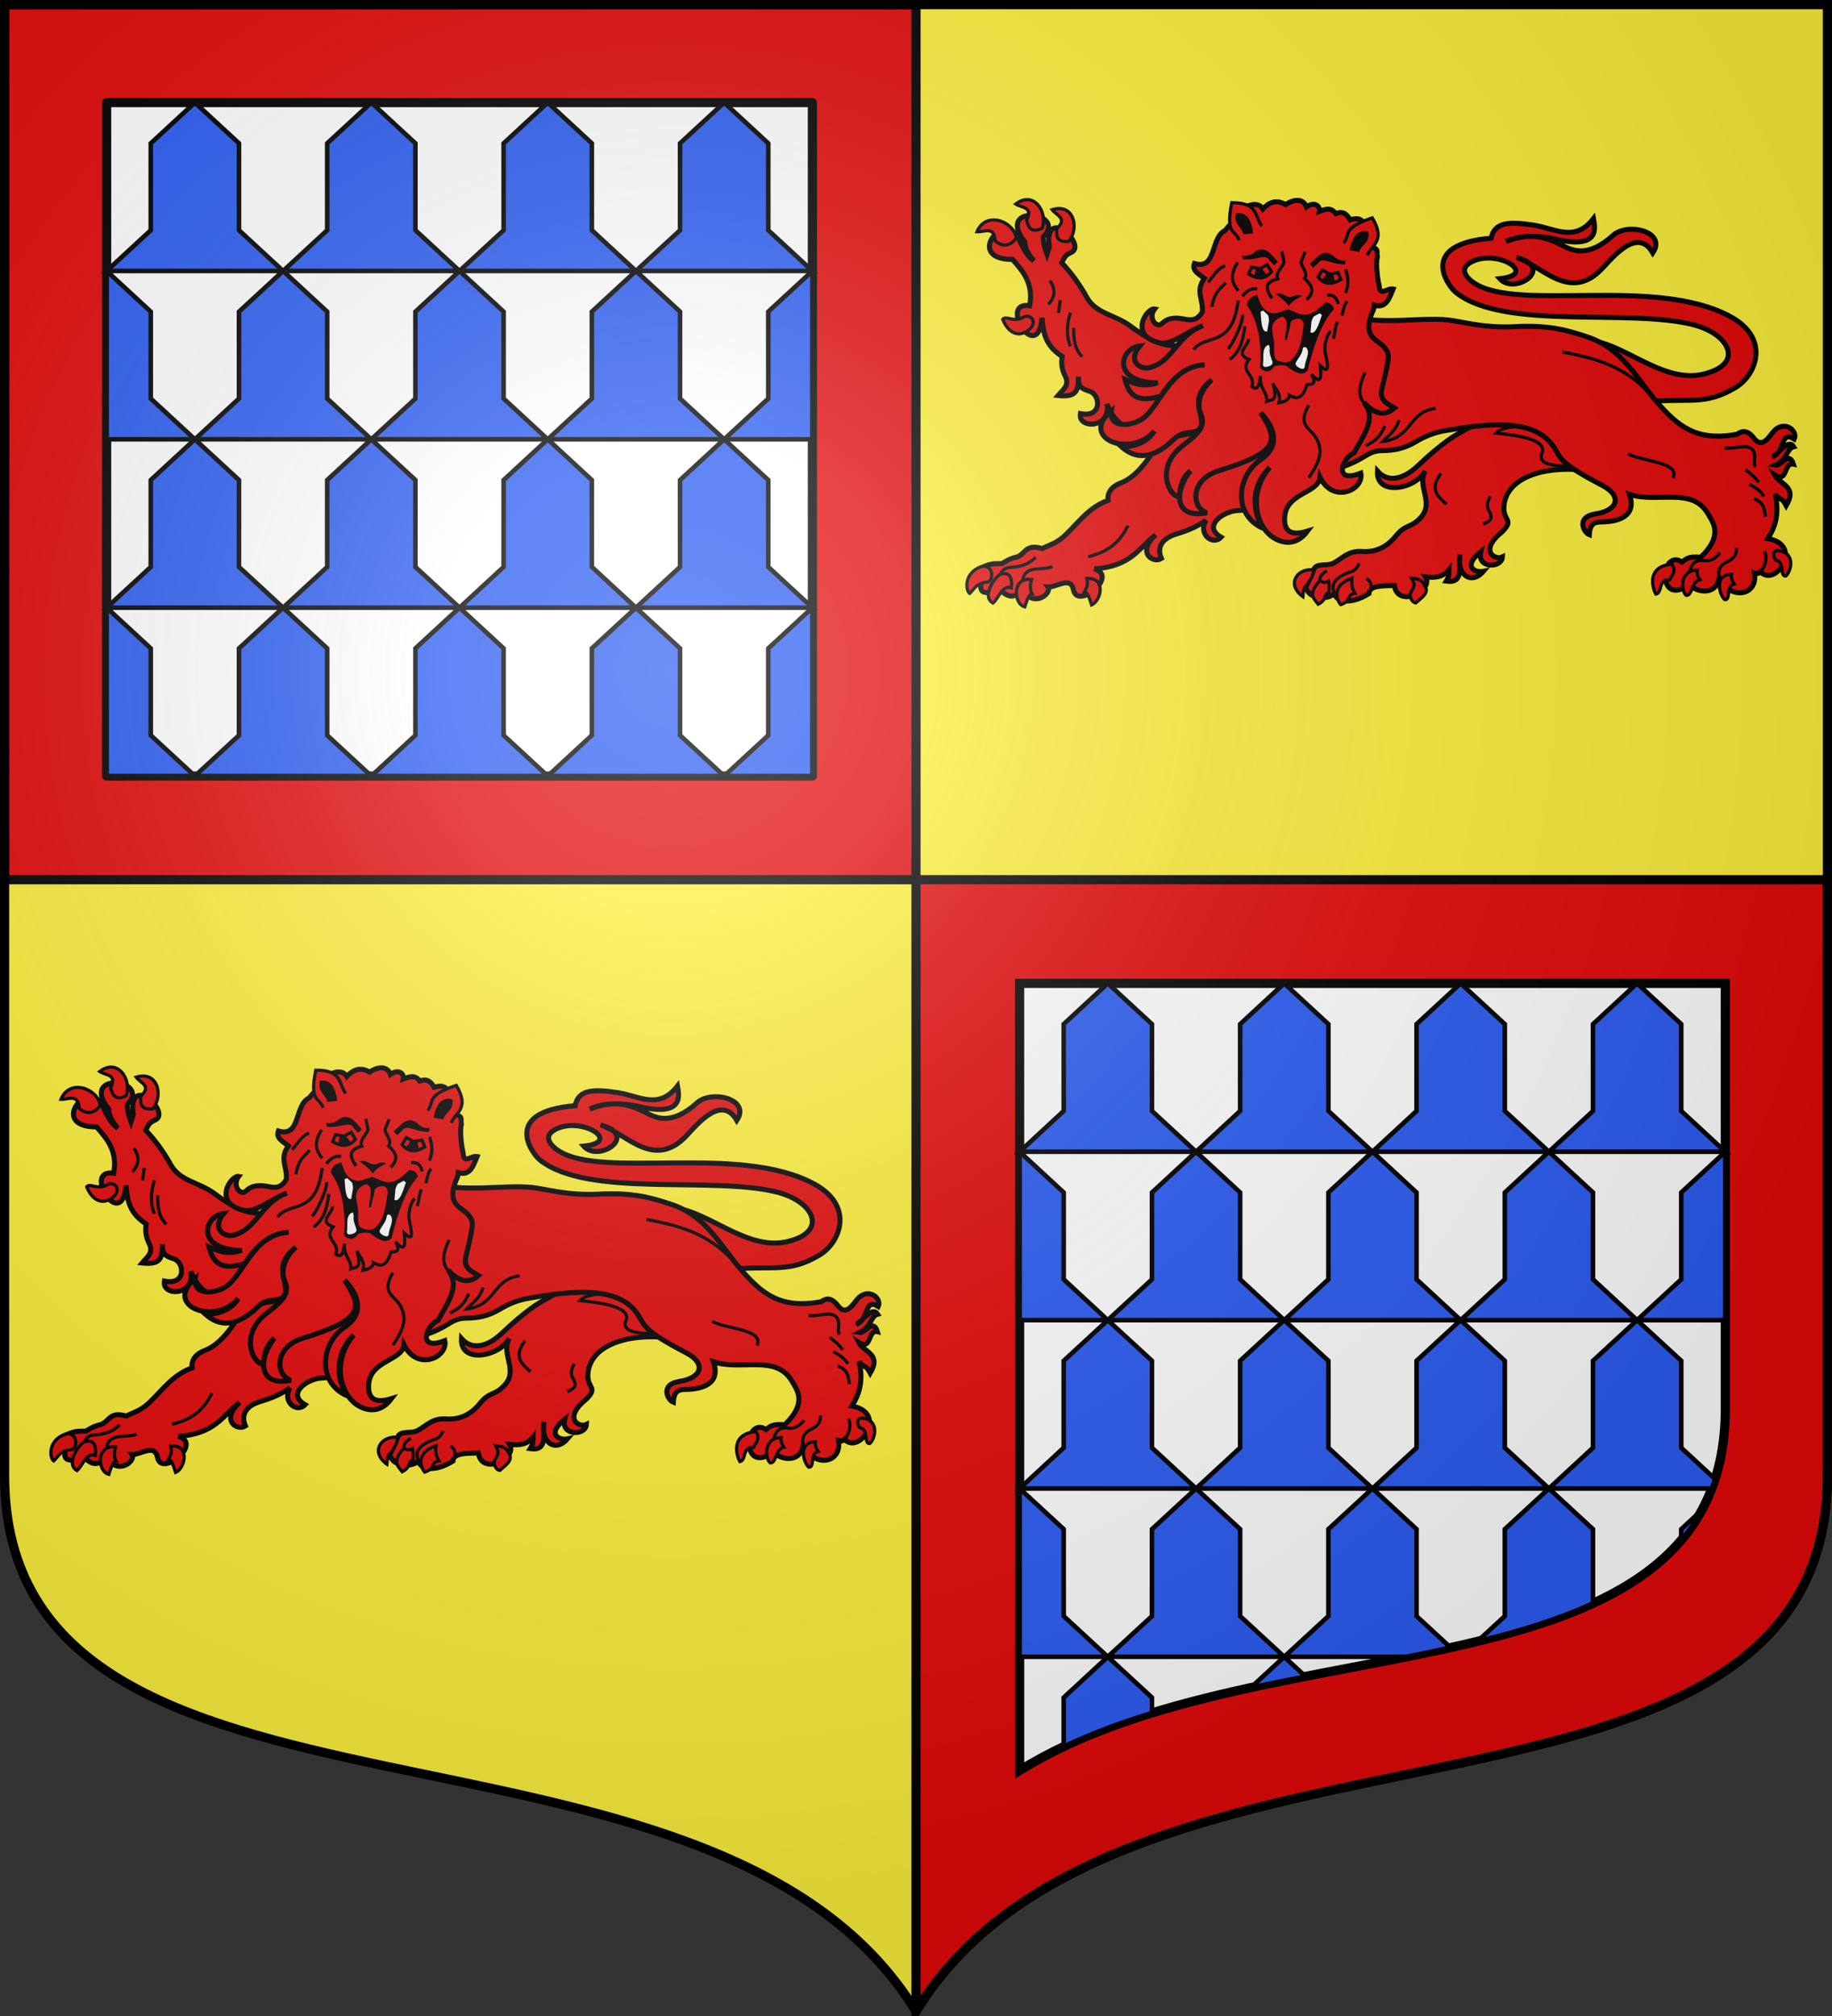 <?xml version="1.0" encoding="UTF-8" standalone="no"?>
<!-- Created with Inkscape (http://www.inkscape.org/) -->
<svg
   xmlns:dc="http://purl.org/dc/elements/1.1/"
   xmlns:cc="http://creativecommons.org/ns#"
   xmlns:rdf="http://www.w3.org/1999/02/22-rdf-syntax-ns#"
   xmlns:svg="http://www.w3.org/2000/svg"
   xmlns="http://www.w3.org/2000/svg"
   xmlns:xlink="http://www.w3.org/1999/xlink"
   xmlns:sodipodi="http://sodipodi.sourceforge.net/DTD/sodipodi-0.dtd"
   xmlns:inkscape="http://www.inkscape.org/namespaces/inkscape"
   width="600"
   height="660"
   id="svg2383"
   sodipodi:version="0.32"
   inkscape:version="0.46"
   version="1.0"
   sodipodi:docname="Blason_Le_Mesnil-Réaume-A.svg"
   inkscape:output_extension="org.inkscape.output.svg.inkscape">
  <rect width="100%" height="100%" fill="#333333" stroke="none"/>
  <defs
     id="defs2385">
    <clipPath
       id="shield_cut">
      <path
         d="M -298.5,-298.5 L -298.5,183 C -298.5,312.055 -66.86,248.948 0,358.5 C 66.86,248.948 298.5,312.055 298.5,183 L 298.5,-298.5 L -298.5,-298.5 z"
         id="shield" />
    </clipPath>
    <radialGradient
       r="405"
       cy="-80"
       cx="-80"
       gradientUnits="userSpaceOnUse"
       id="Gradient1">
      <stop
         id="stop2521"
         offset="0"
         style="stop-color:#fff;stop-opacity:0.31" />
      <stop
         id="stop2523"
         offset="0.19"
         style="stop-color:#fff;stop-opacity:0.25" />
      <stop
         id="stop2525"
         offset="0.6"
         style="stop-color:#6b6b6b;stop-opacity:0.125" />
      <stop
         id="stop2527"
         offset="1"
         style="stop-color:#000;stop-opacity:0.125" />
    </radialGradient>
    <g
       id="s-4">
      <g
         id="c-6">
        <path
           transform="matrix(0.951,0.309,-0.309,0.951,0,-1)"
           d="M 0,0 L 0,1 L 0.5,1 L 0,0 z"
           id="t-0" />
        <use
           height="540"
           width="810"
           y="0"
           x="0"
           id="use2144-7"
           transform="scale(-1,1)"
           xlink:href="#t-0" />
      </g>
      <g
         id="a-1">
        <use
           height="540"
           width="810"
           y="0"
           x="0"
           id="use2147-7"
           transform="matrix(0.309,0.951,-0.951,0.309,0,0)"
           xlink:href="#c-6" />
        <use
           height="540"
           width="810"
           y="0"
           x="0"
           id="use2149-7"
           transform="matrix(-0.809,0.588,-0.588,-0.809,0,0)"
           xlink:href="#c-6" />
      </g>
      <use
         height="540"
         width="810"
         y="0"
         x="0"
         id="use2151-7"
         transform="scale(-1,1)"
         xlink:href="#a-1" />
    </g>
    <g
       id="f">
      <rect
         id="rect1964"
         style="fill:#28166f"
         y="-30"
         x="-50"
         height="60"
         width="100" />
      <g
         id="g1966"
         style="fill:#ffffff"
         transform="translate(0,-20)">
        <path
           id="path1968"
           d="M -1.212,27.818 C -1.212,22.175 -2.091,20.471 -4.542,13.98 C -5.709,10.888 -5.024,7.103 -2.858,3.601 C -2.082,2.346 -1.114,1.214 0,0 C 1.114,1.214 2.082,2.346 2.858,3.601 C 5.024,7.103 5.709,10.888 4.542,13.98 C 2.091,20.471 1.212,22.175 1.212,27.818 L -1.212,27.818 z" />
        <path
           id="rwi"
           d="M 2.922,27.672 C 2.922,21.721 5.239,17.829 8.501,16.66 C 9.949,16.141 11.808,16.387 13.519,18.107 C 15.638,20.236 16.255,26.1 10.036,27.228 C 10.694,26.272 10.655,24.147 9.322,23.441 C 8.331,22.916 7.209,23.188 6.646,23.564 C 5.822,24.116 4.917,25.67 4.967,27.672 L 2.922,27.672 z" />
        <path
           id="path1971"
           d="M 1.777,30.183 C 1.79,32.191 2.795,33.518 4.516,34.257 C 4.295,34.955 3.257,36.378 1.831,36.281 C 1.55,37.787 1.282,38.632 0,40 C -1.282,38.632 -1.55,37.787 -1.831,36.281 C -3.257,36.378 -4.295,34.955 -4.516,34.257 C -2.795,33.518 -1.79,32.191 -1.777,30.183 L 1.777,30.183 z" />
        <use
           xlink:href="#rwi"
           height="400"
           width="800"
           y="0"
           x="0"
           id="use1973"
           transform="scale(-1,1)" />
        <rect
           id="rect1975"
           y="27.331"
           x="-7.923"
           height="3.218"
           width="15.846" />
      </g>
    </g>
    <g
       id="s">
      <g
         id="c">
        <path
           transform="matrix(0.951,0.309,-0.309,0.951,0,-1)"
           d="M 0,0 L 0,1 L 0.5,1 L 0,0 z"
           id="t" />
        <use
           height="540"
           width="810"
           y="0"
           x="0"
           id="use2144"
           transform="scale(-1,1)"
           xlink:href="#t" />
      </g>
      <g
         id="a">
        <use
           height="540"
           width="810"
           y="0"
           x="0"
           id="use2147"
           transform="matrix(0.309,0.951,-0.951,0.309,0,0)"
           xlink:href="#c" />
        <use
           height="540"
           width="810"
           y="0"
           x="0"
           id="use2149"
           transform="matrix(-0.809,0.588,-0.588,-0.809,0,0)"
           xlink:href="#c" />
      </g>
      <use
         height="540"
         width="810"
         y="0"
         x="0"
         id="use2151"
         transform="scale(-1,1)"
         xlink:href="#a" />
    </g>
    <radialGradient
       r="300"
       fy="226.331"
       fx="221.445"
       cy="226.331"
       cx="221.445"
       gradientTransform="matrix(1.353,0,0,1.349,-77.629,-85.747)"
       gradientUnits="userSpaceOnUse"
       id="radialGradient3163"
       xlink:href="#linearGradient2893"
       inkscape:collect="always" />
    <linearGradient
       id="linearGradient2893">
      <stop
         id="stop2895"
         offset="0"
         style="stop-color:white;stop-opacity:0.314;" />
      <stop
         style="stop-color:white;stop-opacity:0.251;"
         offset="0.19"
         id="stop2897" />
      <stop
         id="stop2901"
         offset="0.6"
         style="stop-color:#6b6b6b;stop-opacity:0.125;" />
      <stop
         id="stop2899"
         offset="1"
         style="stop-color:black;stop-opacity:0.125;" />
    </linearGradient>
  </defs>
  <sodipodi:namedview
     id="base"
     pagecolor="#ffffff"
     bordercolor="#666666"
     borderopacity="1.0"
     inkscape:pageopacity="0.0"
     inkscape:pageshadow="2"
     inkscape:zoom="1.1863636"
     inkscape:cx="300"
     inkscape:cy="330"
     inkscape:document-units="px"
     inkscape:current-layer="layer1"
     showgrid="false"
     showborder="true"
     inkscape:showpageshadow="true"
     inkscape:window-width="1280"
     inkscape:window-height="977"
     inkscape:window-x="-4"
     inkscape:window-y="-4"
     inkscape:object-nodes="true"
     objecttolerance="9" />
  <g
     inkscape:label="Fond écu"
     inkscape:groupmode="layer"
     id="layer1"
     transform="translate(0,-392.362)">
    <use
       id="use2532"
       xlink:href="#shield"
       style="fill:#fcef3c"
       x="0"
       y="0"
       width="744.094"
       height="1052.362"
       transform="translate(300,692.362)" />
    <g
       id="layer3"
       inkscape:label="Meubles"
       transform="translate(300,692.362)" />
    <g
       id="layer2"
       inkscape:label="Reflet final"
       transform="translate(300,692.362)" />
    <g
       id="g2561"
       inkscape:label="Contour final"
       transform="translate(300,692.362)" />
    <path
       style="fill:#e20909;stroke:#000000;stroke-opacity:1;stroke-width:3"
       d="M 300 288 L 300 658.5 C 366.86 548.948 598.5 612.055 598.5 483 L 598.5 288 L 300 288 z "
       transform="translate(0,392.362)"
       id="path2815" />
    <path
       style="opacity:1;fill:#e20909;fill-opacity:1;fill-rule:nonzero;stroke:#000000;stroke-width:3;stroke-linecap:butt;stroke-linejoin:round;stroke-miterlimit:4;stroke-dasharray:none;stroke-opacity:1"
       d="M 1.5,393.862 L 1.5,680.362 L 300,680.362 L 300,393.862 L 1.5,393.862 z"
       id="rect2817" />
    <path
       style="fill:#ffffff;stroke:#000000;stroke-opacity:1;stroke-width:3"
       d="M 333.938,321.938 L 333.938,579.625 C 414.642,529.447 565.062,559.159 565.062,461.156 L 565.062,321.938 L 333.938,321.938 z"
       transform="translate(0,392.362)"
       id="path2500"
       sodipodi:nodetypes="ccccc" />
    <rect
       style="opacity:1;fill:#ffffff;fill-opacity:1;fill-rule:nonzero;stroke:#000000;stroke-width:3;stroke-linecap:butt;stroke-linejoin:round;stroke-miterlimit:4;stroke-dasharray:none;stroke-opacity:1.0"
       id="rect2513"
       width="231.13"
       height="220.471"
       x="34.932"
       y="33.592"
       transform="translate(0,392.362)" />
    <g
       id="g3377">
      <path
         sodipodi:nodetypes="czsscscccsscsccsssscc"
         id="path4175"
         d="M 219.265,787.853 C 230.576,787.437 243.925,802.006 257.657,798.889 C 271.474,795.753 266.633,785.793 254.714,782.703 C 233.653,777.244 192.622,784.663 176.862,772.136 C 174.242,770.053 164.117,756.324 188.366,754.345 C 189.436,749.172 193.927,748.802 202.277,750.064 C 209.217,751.113 215.741,755.861 221.874,747.924 C 222.371,750.73 224.214,757.999 209.902,754.746 C 203.284,753.229 197.659,753.365 193.181,755.415 C 198.917,753.368 203.82,752.623 211.373,756.535 C 214.526,758.167 219.7,761.188 228.306,753.401 C 233.078,749.084 246.005,752.168 241.303,759.16 C 236.533,750.869 228.916,759.737 225.018,763.976 C 214.17,775.77 204.954,763.178 196.659,760.632 C 209.523,764.025 196.091,773.125 191.175,767.588 C 203.798,766.345 190.971,757.966 182.38,761.876 C 177.315,764.182 180.424,767.458 182.838,769.052 C 197.222,778.551 242.121,766.617 266.753,780.028 C 279.884,787.177 275.206,799.11 268.492,803.17 C 258.339,809.309 253.271,806.54 239.397,807.918 L 219.265,787.853 z"
         style="fill:#e20909;fill-opacity:1;stroke:#000000;stroke-width:1.646;stroke-miterlimit:4;stroke-dasharray:none;stroke-opacity:1;display:inline" />
      <g
         style="fill:#e20909"
         transform="matrix(0.702,0,0,0.702,-448.501,24.726)"
         id="g4177">
        <path
           style="opacity:1;fill:#e20909;fill-opacity:1;stroke:#000000;stroke-width:2.344;stroke-linecap:butt;stroke-linejoin:miter;stroke-miterlimit:4;stroke-dasharray:none;stroke-opacity:1"
           d="M 285.644,328.948 C 262.737,325.427 244.437,332.182 244.223,346.162 C 244.133,351.972 249.004,351.585 243.533,357.073 C 232.29,366.132 240.224,370.542 243.533,368.907 C 243.206,374.326 231.425,374.297 233.464,366.452 C 224.595,373.535 231.012,376.428 234.657,375.631 C 229.141,382.15 221.915,377.262 223.781,367.679 C 222.883,372.745 226.087,381.439 217.326,380.204 C 218.684,377.96 218.572,377.349 218.671,374.79 C 215.785,378.483 211.831,378.708 207.643,378.169 C 211.768,384.591 194.789,393.088 193.119,382.204 C 187.46,382.404 181.47,382.173 181.284,385.969 C 172.877,391.255 166.046,390.011 165.146,385.852 C 162.758,388.858 153.328,389.105 151.856,383.005 C 152.841,380.779 153.638,379.681 155.581,374.673 C 156.778,371.585 161.818,373.361 164.877,371.714 C 168.948,369.522 171.632,365.899 178.057,366.335 C 183.738,366.72 189.155,364.908 193.763,359.218 C 198.605,353.238 200.727,355.745 205.491,350.466 C 211.861,343.407 203.526,336.068 207.526,328.796 C 203.017,337.346 184.525,340.75 185.258,328.851 C 190.55,334.854 198.021,332.174 204.183,326.298 C 209.637,321.098 213.878,317.656 217.864,314.693 C 227.704,307.377 247.813,300.384 251.485,294.789 L 285.644,328.948 z"
           id="path4179"
           transform="translate(668.921,819.094)"
           sodipodi:nodetypes="csccccccccccccsssssccsscc" />
        <path
           style="opacity:1;fill:#e20909;fill-opacity:1;stroke:#000000;stroke-width:1.5;stroke-linecap:butt;stroke-linejoin:miter;stroke-miterlimit:4;stroke-dasharray:none;stroke-opacity:1"
           d="M 234.619,353.564 C 236.903,352.535 239.778,351.564 237.332,347.523 C 235.835,345.049 236.707,342.92 237.825,340.618"
           id="path4181"
           transform="translate(668.921,819.094)"
           sodipodi:nodetypes="csc" />
        <path
           style="opacity:1;fill:#e20909;fill-opacity:1;stroke:#000000;stroke-width:1.5;stroke-linecap:butt;stroke-linejoin:miter;stroke-miterlimit:4;stroke-dasharray:none;stroke-opacity:1"
           d="M 214.893,329.892 C 209.315,337.277 213.442,340.78 217.482,344.317"
           id="path4183"
           transform="translate(668.921,819.094)"
           sodipodi:nodetypes="cc" />
        <path
           style="fill:#e20909;fill-opacity:1;stroke:#000000;stroke-width:1.5;stroke-linecap:butt;stroke-linejoin:miter;stroke-miterlimit:4;stroke-dasharray:none;stroke-opacity:1"
           d="M 834.067,1204.946 C 832.939,1202.125 832.991,1199.377 837.581,1196.699 C 841.783,1194.247 843.562,1195.679 845.594,1191.028"
           id="path4185"
           sodipodi:nodetypes="csc" />
        <path
           style="fill:#e20909;fill-opacity:1;stroke:#000000;stroke-width:1.5;stroke-linecap:butt;stroke-linejoin:miter;stroke-miterlimit:4;stroke-dasharray:none;stroke-opacity:1"
           d="M 850.205,1205.063 C 850.205,1205.063 853.135,1200.609 849.046,1198.055"
           id="path4187"
           sodipodi:nodetypes="cc" />
        <path
           style="fill:#e20909;fill-opacity:1;stroke:#000000;stroke-width:1.5;stroke-linecap:butt;stroke-linejoin:miter;stroke-miterlimit:4;stroke-dasharray:none;stroke-opacity:1"
           d="M 827.352,1199.024 C 827.065,1197.213 828.364,1195.754 830.545,1194.491"
           id="path4189"
           sodipodi:nodetypes="cc" />
      </g>
      <g
         style="fill:#e20909"
         transform="matrix(0.702,0,0,0.702,-448.501,24.726)"
         id="g4191">
        <path
           style="fill:#e20909;fill-opacity:1;stroke:#000000;stroke-width:1.5;stroke-linecap:butt;stroke-linejoin:miter;stroke-miterlimit:4;stroke-dasharray:none;stroke-opacity:1"
           d="M 824.38,1194.078 C 824.15,1197.642 822.27,1199.144 821.058,1201.481 C 819.518,1201.984 819.646,1204.489 819.4,1206.545 C 819.4,1206.545 812.742,1202.121 816.642,1196.764 C 818.036,1194.849 821.499,1193.46 824.38,1194.078 z"
           id="path4193"
           sodipodi:nodetypes="cccsc" />
        <path
           style="fill:#e20909;fill-opacity:1;stroke:#000000;stroke-width:1.5;stroke-linecap:butt;stroke-linejoin:miter;stroke-miterlimit:4;stroke-dasharray:none;stroke-opacity:1"
           d="M 827.352,1199.024 C 821.451,1205.305 824.602,1207.479 826.527,1210.046 C 830.838,1207.963 828.872,1205.169 831.575,1204.586 C 831.575,1202.835 831.865,1201.229 831.369,1199.23 C 830.03,1200.163 828.691,1200.012 827.352,1199.024 z"
           id="path4195"
           sodipodi:nodetypes="ccccc" />
        <path
           style="fill:#e20909;fill-opacity:1;stroke:#000000;stroke-width:1.5;stroke-linecap:butt;stroke-linejoin:miter;stroke-miterlimit:4;stroke-dasharray:none;stroke-opacity:1"
           d="M 842.288,1197.89 C 841.84,1202.117 842.852,1203.425 843.73,1204.998 C 839.521,1205.619 842.521,1208.299 837.035,1210.252 C 835.903,1209.104 831.659,1201.673 842.288,1197.89 z"
           id="path4197"
           sodipodi:nodetypes="cccc" />
        <path
           style="fill:#e20909;fill-opacity:1;stroke:#000000;stroke-width:1.5;stroke-linecap:butt;stroke-linejoin:miter;stroke-miterlimit:4;stroke-dasharray:none;stroke-opacity:1"
           d="M 870.101,1197.89 C 871.925,1201.119 871.363,1201.706 869.903,1204.268 C 868.767,1206.263 870.175,1209.19 872.058,1209.428 C 874.483,1207.216 878.328,1204.882 876.494,1201.779 C 875.408,1199.941 875.25,1198.324 870.101,1197.89 z"
           id="path4199"
           sodipodi:nodetypes="cscsc" />
      </g>
      <g
         style="fill:#e20909"
         transform="matrix(0.702,0,0,0.702,-448.501,24.726)"
         id="g4201">
        <path
           style="opacity:1;fill:#e20909;fill-opacity:1;stroke:#000000;stroke-width:2.344;stroke-linecap:butt;stroke-linejoin:miter;stroke-miterlimit:4;stroke-dasharray:none;stroke-opacity:1"
           d="M 147.099,333.678 L 138.859,304.011 L 84.057,313.9 C 76.529,327.456 70.594,332.407 65.721,334.296 C 61.071,336.098 59.235,338.844 59.54,342.537 C 50.828,345.636 45.952,352.571 39.968,358.4 C 35.63,362.627 32.52,363.081 28.843,364.993 C 21.064,362.627 20.987,367.527 17.1,368.907 C 15.286,369.286 13.229,369.969 10.095,371.998 C 7.397,372.155 5.492,371.519 0.618,373.852 C 3.405,377.427 -6.051,389.576 8.896,384.109 C 11.812,386.416 14.929,389.696 19.778,383.947 C 24.456,393.021 33.63,385.976 31.521,382.917 C 35.587,383.127 42.125,377.569 43.471,384.359 C 45.298,393.579 64.79,377.84 53.154,374.47 C 70.602,373.213 73.767,364.76 81.791,358.606 C 72.655,366.857 80.659,372.183 84.469,369.586 C 82.739,365.648 83.265,360.686 91.474,358.194 C 98.318,356.117 101.608,354.36 105.277,351.808 C 101.424,358.198 108.388,363.804 112.282,359.697 C 105.198,355.522 110.307,350.569 114.592,348.687 C 121.898,345.478 119.185,349.779 132.472,342.949 L 147.099,333.678 z"
           id="path4203"
           transform="translate(668.921,819.094)"
           sodipodi:nodetypes="cccscscccccccscccsccscc" />
        <path
           style="opacity:1;fill:#e20909;fill-opacity:1;stroke:#000000;stroke-width:1.5;stroke-linecap:butt;stroke-linejoin:miter;stroke-miterlimit:4;stroke-dasharray:none;stroke-opacity:1"
           d="M 50.244,368.801 C 61.29,366.186 65.734,360.545 68.866,354.303"
           id="path4205"
           transform="translate(668.921,819.094)"
           sodipodi:nodetypes="cc" />
        <path
           style="fill:#e20909;fill-opacity:1;stroke:#000000;stroke-width:1.5;stroke-linecap:butt;stroke-linejoin:miter;stroke-miterlimit:4;stroke-dasharray:none;stroke-opacity:1"
           d="M 678.295,1195.769 C 679.158,1194.811 679.597,1193.11 682.794,1192.895 C 689.187,1192.465 692.109,1190.778 694.668,1188.145"
           id="path4207"
           sodipodi:nodetypes="csc" />
        <path
           style="fill:#e20909;fill-opacity:1;stroke:#000000;stroke-width:1.5;stroke-linecap:butt;stroke-linejoin:miter;stroke-miterlimit:4;stroke-dasharray:none;stroke-opacity:1"
           d="M 688.668,1198.769 C 689.727,1191.634 697.849,1194.506 702.542,1192.52"
           id="path4209"
           sodipodi:nodetypes="cc" />
      </g>
      <g
         style="fill:#e20909"
         transform="matrix(0.702,0,0,0.702,-448.501,24.726)"
         id="g4211">
        <path
           style="opacity:1;fill:#e20909;fill-opacity:1;stroke:#000000;stroke-width:2.344;stroke-linecap:butt;stroke-linejoin:miter;stroke-miterlimit:4;stroke-dasharray:none;stroke-opacity:1"
           d="M 752.526,1133.456 C 743.222,1128.98 733.202,1130.095 727.957,1116.599 C 730.1,1128.179 714.283,1128.408 715.584,1121.139 C 725.938,1123.241 724.987,1112.398 720.003,1110.766 C 715.706,1109.359 714.536,1108.578 714.7,1103.873 C 714.567,1110.07 714.276,1113.672 705.156,1112.71 C 707.17,1110.265 710.743,1108.003 708.514,1103.696 C 706.893,1100.563 706.623,1097.726 707.1,1094.505 C 700.001,1089.941 698.164,1084.524 697.732,1076.476 C 695.629,1098.895 676.905,1068.593 691.899,1070.82 C 693.838,1060.572 688.911,1054.9 683.945,1049.255 C 661.396,1049.257 680.185,1026.187 686.596,1039.357 C 687.846,1041.349 690.096,1047.641 693.843,1049.786 C 690.941,1046.592 689.677,1043.671 689.601,1040.948 C 675.512,1023.086 709.856,1026.78 698.262,1038.827 C 698.512,1043.512 699.335,1044.761 700.03,1046.781 L 701.09,1043.423 C 698.374,1023.825 718.63,1042.042 711.519,1045.897 C 709.487,1046.902 708.497,1047.092 706.923,1050.846 C 711.299,1055.477 715.221,1060.85 718.589,1066.931 C 722.813,1074.557 731.887,1075.094 738.739,1080.188 C 754.644,1092.01 756.991,1088.228 764.545,1090.263 L 752.526,1133.456 z"
           id="path4213"
           sodipodi:nodetypes="cccsccsccccccccccccsscc" />
        <path
           style="opacity:1;fill:#e20909;fill-opacity:1;stroke:#000000;stroke-width:1.5;stroke-linecap:butt;stroke-linejoin:miter;stroke-miterlimit:4;stroke-dasharray:none;stroke-opacity:1"
           d="M 43.515,262.068 C 43.548,267.072 43.867,271.961 47.534,275.511"
           id="path4215"
           transform="translate(668.921,819.094)"
           sodipodi:nodetypes="cc" />
        <path
           style="opacity:1;fill:#e20909;fill-opacity:1;stroke:#000000;stroke-width:1.5;stroke-linecap:butt;stroke-linejoin:miter;stroke-miterlimit:4;stroke-dasharray:none;stroke-opacity:1"
           d="M 41.99,255.001 C 40.414,260.221 39.887,265.441 41.99,270.66"
           id="path4217"
           transform="translate(668.921,819.094)"
           sodipodi:nodetypes="cc" />
        <path
           style="opacity:1;fill:#e20909;fill-opacity:1;stroke:#000000;stroke-width:1.5;stroke-linecap:butt;stroke-linejoin:miter;stroke-miterlimit:4;stroke-dasharray:none;stroke-opacity:1"
           d="M 32.428,240.034 C 35.359,244.322 34.711,247.939 31.735,251.12"
           id="path4219"
           transform="translate(668.921,819.094)"
           sodipodi:nodetypes="cc" />
        <path
           style="opacity:1;fill:#e20909;fill-opacity:1;stroke:#000000;stroke-width:1.5;stroke-linecap:butt;stroke-linejoin:miter;stroke-miterlimit:4;stroke-dasharray:none;stroke-opacity:1"
           d="M 37.278,249.18 L 36.447,255.139"
           id="path4221"
           transform="translate(668.921,819.094)" />
      </g>
      <g
         transform="matrix(0.702,0,0,0.702,-448.501,24.726)"
         id="g4223">
        <path
           style="opacity:1;fill:#e20909;fill-opacity:1;stroke:#000000;stroke-width:1.5;stroke-linecap:butt;stroke-linejoin:miter;stroke-miterlimit:4;stroke-dasharray:none;stroke-opacity:1"
           d="M 240.537,311.152 C 248.099,311.912 264.919,313.608 261.99,320.522 C 260.016,325.18 266.296,326.133 270.743,326.44 C 274.839,326.723 275.713,325.274 276.291,324.344 L 261.25,308.221 C 256.483,308.349 244.587,306.795 240.537,311.152 z"
           id="path4225"
           transform="translate(668.921,819.094)"
           sodipodi:nodetypes="cssccc" />
        <path
           style="opacity:1;fill:#e20909;fill-opacity:1;stroke:#000000;stroke-width:2.344;stroke-linecap:butt;stroke-linejoin:miter;stroke-miterlimit:4;stroke-dasharray:none;stroke-opacity:1"
           d="M 172.858,256.901 C 189.13,260.612 205.341,257.066 218.065,258.371 C 224.498,259.03 234.528,262.26 249.225,261.506 C 265.16,260.69 273.461,263.013 283.393,266.349 C 299.462,271.746 306.031,285.527 315.535,296.53 C 325.346,307.889 334.106,315.241 353.195,311.635 C 356.459,309.031 359.059,311.143 360.836,313.472 C 364.718,318.557 367.759,313.06 369.875,310.572 C 374.891,304.674 381.517,309.974 379.714,313.898 C 372.889,309.577 375.681,320.311 369.32,322.213 C 372.151,321.15 376.835,313.421 379.437,317.501 C 375.968,318.413 376.836,323.372 370.845,326.093 C 373.637,326.561 377.254,319.167 379.298,325.608 C 374.708,324.589 376.696,334.696 370.568,330.666 C 372.961,335.267 381.349,335.871 375.972,344.94 C 373.763,340.736 373.155,342.839 370.775,339.605 C 372.908,348.905 370.749,355.058 367.38,360.323 C 384.381,363.333 370.987,383.317 363.985,375.844 C 363.399,376.571 362.469,376.78 361.144,376.398 C 362.858,387.102 349.901,389.251 344.653,378.754 C 342.864,388.694 330.674,384.046 330.933,380.972 C 329.783,383.146 321.658,387.942 319.708,380.001 C 319.366,377.59 320.396,374.722 321.094,371.964 C 323.173,369.657 325.251,369.895 327.33,371.271 C 329.158,370.115 329.701,368.466 336.061,369.053 C 346.884,358.729 341.672,352.573 339.456,348.751 C 332.046,335.974 315.668,344.034 302.801,339.674 C 306.601,350.392 296.716,352.438 290.329,352.562 C 287.58,352.616 284.343,352.487 284.093,358.521 C 281.502,357.553 277.658,350.265 287.003,348.821 C 297.707,347.166 299.41,340.348 290.121,335.517 C 268.73,324.39 271.169,322.758 267.047,316.947 C 258.37,304.713 238.448,306.213 216.742,310.018 C 211.11,311.005 206.979,312.886 203.438,315.007 C 197.424,318.609 192.602,319.264 187.501,319.303 C 182.609,319.339 180.38,321.452 177.246,323.183 C 168.653,327.929 163.713,328.179 159.23,328.449 L 172.858,256.901 z"
           id="path4227"
           transform="translate(668.921,819.094)"
           sodipodi:nodetypes="csssscsscccccccccccccccccscscssssssscc" />
        <path
           style="opacity:1;fill:none;fill-opacity:1;stroke:#000000;stroke-width:1.5;stroke-linecap:butt;stroke-linejoin:miter;stroke-miterlimit:4;stroke-dasharray:none;stroke-opacity:1"
           d="M 347.192,318.067 C 351.818,318.877 359.512,314.964 361.067,320.504 C 361.718,322.825 360.386,325.651 361.739,326.795"
           id="path4229"
           transform="translate(668.921,819.094)"
           sodipodi:nodetypes="csc" />
        <path
           style="opacity:1;fill:none;fill-opacity:1;stroke:#000000;stroke-width:1.5;stroke-linecap:butt;stroke-linejoin:miter;stroke-miterlimit:4;stroke-dasharray:none;stroke-opacity:1"
           d="M 360.758,341.627 C 366.027,343.617 365.649,346.977 366.288,350.089"
           id="path4231"
           transform="translate(668.921,819.094)"
           sodipodi:nodetypes="cc" />
        <path
           style="opacity:1;fill:none;fill-opacity:1;stroke:#000000;stroke-width:1.5;stroke-linecap:butt;stroke-linejoin:miter;stroke-miterlimit:4;stroke-dasharray:none;stroke-opacity:1"
           d="M 358.711,334.991 C 361.275,336.329 363.816,337.707 365.514,340.632"
           id="path4233"
           transform="translate(668.921,819.094)"
           sodipodi:nodetypes="cc" />
        <path
           style="opacity:1;fill:none;fill-opacity:1;stroke:#000000;stroke-width:1.5;stroke-linecap:butt;stroke-linejoin:miter;stroke-miterlimit:4;stroke-dasharray:none;stroke-opacity:1"
           d="M 357.052,328.243 C 359.018,329.887 360.893,331.079 363.136,334.106"
           id="path4235"
           transform="translate(668.921,819.094)"
           sodipodi:nodetypes="cc" />
        <path
           style="fill:none;fill-opacity:1;stroke:#000000;stroke-width:1.5;stroke-linecap:butt;stroke-linejoin:miter;stroke-miterlimit:4;stroke-dasharray:none;stroke-opacity:1"
           d="M 1013.64,1198.053 C 1012.844,1194.583 1013.859,1191.975 1016.682,1190.586 C 1019.369,1189.264 1021.805,1187.856 1021.659,1183.784"
           id="path4237"
           sodipodi:nodetypes="csc" />
        <path
           style="fill:none;fill-opacity:1;stroke:#000000;stroke-width:1.5;stroke-linecap:butt;stroke-linejoin:miter;stroke-miterlimit:4;stroke-dasharray:none;stroke-opacity:1"
           d="M 999.814,1194.956 C 1000.335,1191.963 1002.186,1189.093 1006.229,1189.646 C 1008.511,1189.958 1010.884,1189.876 1014.027,1186.051"
           id="path4239"
           sodipodi:nodetypes="csc" />
        <path
           style="fill:none;fill-opacity:1;stroke:#000000;stroke-width:1.5;stroke-linecap:butt;stroke-linejoin:miter;stroke-miterlimit:4;stroke-dasharray:none;stroke-opacity:1"
           d="M 1032.997,1195.121 C 1033.934,1193.564 1036.65,1189.7 1034.767,1185.222"
           id="path4241"
           sodipodi:nodetypes="cc" />
        <path
           style="opacity:1;fill:none;fill-opacity:1;stroke:#000000;stroke-width:1.5;stroke-linecap:butt;stroke-linejoin:miter;stroke-miterlimit:4;stroke-dasharray:none;stroke-opacity:1"
           d="M 302.218,320.846 C 309.266,324.577 326.377,324.438 323.179,332.109"
           id="path4243"
           transform="translate(668.921,819.094)"
           sodipodi:nodetypes="cc" />
        <path
           style="opacity:1;fill:none;fill-opacity:1;stroke:#000000;stroke-width:1.5;stroke-linecap:butt;stroke-linejoin:miter;stroke-miterlimit:4;stroke-dasharray:none;stroke-opacity:1"
           d="M 271.558,273.292 C 287.818,276.453 301.639,279.907 314.605,295.42"
           id="path4246"
           transform="translate(668.921,819.094)"
           sodipodi:nodetypes="cc" />
        <path
           style="opacity:1;fill:none;fill-opacity:1;stroke:#000000;stroke-width:1.5;stroke-linecap:butt;stroke-linejoin:miter;stroke-miterlimit:4;stroke-dasharray:none;stroke-opacity:1"
           d="M 212.429,299.572 C 199.387,301.329 201.712,313.302 187.713,315.059 C 190.373,312.09 193.472,310.655 195.378,305.047"
           id="path4248"
           transform="translate(668.921,819.094)"
           sodipodi:nodetypes="ccc" />
        <path
           style="opacity:1;fill:none;fill-opacity:1;stroke:#000000;stroke-width:1.5;stroke-linecap:butt;stroke-linejoin:miter;stroke-miterlimit:4;stroke-dasharray:none;stroke-opacity:1"
           d="M 188.646,285.566 C 188.471,281.992 190.3,278.186 184.238,274.844 C 182.135,273.684 180.515,272.272 179.411,270.227"
           id="path4250"
           transform="translate(668.921,819.094)"
           sodipodi:nodetypes="csc" />
        <path
           style="opacity:1;fill:none;fill-opacity:1;stroke:#000000;stroke-width:1.5;stroke-linecap:butt;stroke-linejoin:miter;stroke-miterlimit:4;stroke-dasharray:none;stroke-opacity:1"
           d="M 174.448,320.391 C 175.535,315.624 178.659,309.256 173.746,301.493"
           id="path4252"
           transform="translate(668.921,819.094)"
           sodipodi:nodetypes="cc" />
        <path
           style="opacity:1;fill:none;fill-opacity:1;stroke:#000000;stroke-width:1.5;stroke-linecap:butt;stroke-linejoin:miter;stroke-miterlimit:4;stroke-dasharray:none;stroke-opacity:1"
           d="M 179.892,317.092 L 179.892,317.092 C 182.913,315.127 186.027,314.185 188.652,307.863"
           id="path4254"
           transform="translate(668.921,819.094)"
           sodipodi:nodetypes="ccc" />
      </g>
      <g
         style="fill:#e20909"
         transform="matrix(0.702,0,0,0.702,-448.501,24.726)"
         id="g4256">
        <path
           style="fill:#e20909;fill-opacity:1;stroke:#000000;stroke-width:1.5;stroke-linecap:butt;stroke-linejoin:miter;stroke-miterlimit:4;stroke-dasharray:none;stroke-opacity:1"
           d="M 984.056,1205.332 C 987.276,1204.741 984.953,1198.322 990.479,1198.631 C 991.332,1196.633 993.888,1194.731 991.539,1191.335 C 979.017,1192.438 982.845,1203.29 984.056,1205.332 z"
           id="path4258"
           sodipodi:nodetypes="cccc" />
        <path
           style="fill:#e20909;fill-opacity:1;stroke:#000000;stroke-width:1.5;stroke-linecap:butt;stroke-linejoin:miter;stroke-miterlimit:4;stroke-dasharray:none;stroke-opacity:1"
           d="M 998.2,1205.92 C 1001.187,1206.186 1000.529,1199.462 1004.6,1198.605 C 1003.702,1197.28 1003.033,1195.869 1003.343,1194.091 C 994.977,1194.212 995.747,1203.832 998.2,1205.92 z"
           id="path4260"
           sodipodi:nodetypes="cccc" />
        <path
           sodipodi:nodetypes="cccc"
           id="path4262"
           d="M 1016.199,1207.92 C 1019.187,1208.186 1016.529,1201.462 1020.6,1200.605 C 1019.702,1199.28 1019.033,1197.869 1019.343,1196.091 C 1010.977,1196.212 1013.747,1205.832 1016.199,1207.92 z"
           style="fill:#e20909;fill-opacity:1;stroke:#000000;stroke-width:1.5;stroke-linecap:butt;stroke-linejoin:miter;stroke-miterlimit:4;stroke-dasharray:none;stroke-opacity:1" />
        <path
           style="fill:#e20909;fill-opacity:1;stroke:#000000;stroke-width:1.5;stroke-linecap:butt;stroke-linejoin:miter;stroke-miterlimit:4;stroke-dasharray:none;stroke-opacity:1"
           d="M 1044.685,1196.891 C 1041.697,1197.157 1044.355,1190.433 1040.284,1189.576 C 1039.021,1189.186 1037.841,1184.485 1041.542,1185.062 C 1049.394,1186.286 1047.138,1194.804 1044.685,1196.891 z"
           id="path4264"
           sodipodi:nodetypes="ccsc" />
      </g>
      <g
         style="fill:#e20909"
         transform="matrix(0.702,0,0,0.702,-448.501,24.726)"
         id="g4266">
        <path
           style="fill:#e20909;fill-opacity:1;stroke:#000000;stroke-width:1.5;stroke-linecap:butt;stroke-linejoin:miter;stroke-miterlimit:4;stroke-dasharray:none;stroke-opacity:1"
           d="M 672.67,1199.644 C 675.756,1197.569 674.116,1190.805 669.046,1192.645 C 661.14,1195.514 662.043,1203.726 663.922,1205.018 C 666.185,1202.955 666.733,1200.176 672.67,1199.644 z"
           id="path4268"
           sodipodi:nodetypes="cscc" />
        <path
           style="fill:#e20909;fill-opacity:1;stroke:#000000;stroke-width:1.5;stroke-linecap:butt;stroke-linejoin:miter;stroke-miterlimit:4;stroke-dasharray:none;stroke-opacity:1"
           d="M 674.795,1209.518 C 668.987,1206.056 676.444,1196.504 678.42,1196.019 C 682.932,1194.912 683.784,1197.86 683.419,1202.393 C 679.058,1200.903 677.642,1207.07 674.795,1209.518 z"
           id="path4270"
           sodipodi:nodetypes="cscc" />
        <path
           style="fill:#e20909;fill-opacity:1;stroke:#000000;stroke-width:1.5;stroke-linecap:butt;stroke-linejoin:miter;stroke-miterlimit:4;stroke-dasharray:none;stroke-opacity:1"
           d="M 692.793,1198.519 C 683.42,1197.245 684.393,1210.107 689.668,1211.267 C 690.672,1208.016 691.711,1205.111 693.043,1205.143 C 692.196,1203.546 691.976,1201.447 692.793,1198.519 z"
           id="path4272"
           sodipodi:nodetypes="cccc" />
        <path
           sodipodi:nodetypes="cccc"
           id="path4274"
           d="M 718.578,1198.019 C 727.701,1197.37 725.354,1208.357 720.828,1210.392 C 719.824,1207.142 718.786,1204.236 717.454,1204.268 C 718.301,1202.671 719.395,1200.947 718.578,1198.019 z"
           style="fill:#e20909;fill-opacity:1;stroke:#000000;stroke-width:1.5;stroke-linecap:butt;stroke-linejoin:miter;stroke-miterlimit:4;stroke-dasharray:none;stroke-opacity:1" />
      </g>
      <g
         style="fill:#e20909"
         transform="matrix(0.702,0,0,0.702,-448.501,24.726)"
         id="g4276">
        <path
           style="opacity:1;fill:#e20909;fill-opacity:1;stroke:#000000;stroke-width:1.5;stroke-linecap:butt;stroke-linejoin:miter;stroke-miterlimit:4;stroke-dasharray:none;stroke-opacity:1"
           d="M 675.814,1040.594 C 675.488,1033.463 670.681,1036.571 667.33,1036.352 C 671.408,1026.554 684.267,1031.223 685.713,1039.18 C 682.019,1044.381 677.853,1042.353 675.814,1040.594 z"
           id="path4278"
           sodipodi:nodetypes="cccc" />
        <path
           style="opacity:1;fill:#e20909;fill-opacity:1;stroke:#000000;stroke-width:1.5;stroke-linecap:butt;stroke-linejoin:miter;stroke-miterlimit:4;stroke-dasharray:none;stroke-opacity:1"
           d="M 688.717,1076.299 C 684.423,1078.772 680.975,1075.234 679.349,1077.183 C 681.779,1083.263 686.199,1085.447 690.485,1082.839 C 693.171,1081.204 694.05,1078.953 693.313,1077.359 C 692.712,1076.062 690.838,1075.078 688.717,1076.299 z"
           id="path4280"
           sodipodi:nodetypes="ccsss" />
        <path
           sodipodi:nodetypes="cccc"
           id="path4282"
           d="M 690.461,1030.973 C 693.744,1024.633 688.204,1025.275 685.411,1023.41 C 693.842,1016.963 700.467,1027.082 697.74,1034.697 C 691.942,1037.354 691.347,1033.515 690.461,1030.973 z"
           style="opacity:1;fill:#e20909;fill-opacity:1;stroke:#000000;stroke-width:1.5;stroke-linecap:butt;stroke-linejoin:miter;stroke-miterlimit:4;stroke-dasharray:none;stroke-opacity:1" />
        <path
           style="opacity:1;fill:#e20909;fill-opacity:1;stroke:#000000;stroke-width:1.5;stroke-linecap:butt;stroke-linejoin:miter;stroke-miterlimit:4;stroke-dasharray:none;stroke-opacity:1"
           d="M 704.563,1034.878 C 709.816,1030.044 704.391,1028.752 702.404,1026.045 C 712.532,1022.871 715.296,1034.645 710.129,1040.868 C 703.772,1041.381 704.526,1037.57 704.563,1034.878 z"
           id="path4284"
           sodipodi:nodetypes="cccc" />
      </g>
      <g
         transform="matrix(0.702,0,0,0.702,-729.397,24.726)"
         id="g4286">
        <path
           style="opacity:1;fill:#e20909;fill-opacity:1;stroke:#000000;stroke-width:2.344;stroke-miterlimit:4;stroke-dasharray:none;stroke-opacity:1"
           d="M 1172.954,1080.099 C 1160.567,1084.584 1158.988,1097.022 1147.808,1099.769 C 1144.098,1100.681 1137.303,1097.028 1143.404,1089.608 C 1133.936,1090.754 1130.152,1106.756 1151.795,1106.785 C 1144.797,1109.099 1140.209,1106.837 1136.546,1105.176 C 1138.316,1112.199 1141.688,1116.434 1153.268,1112.972 C 1160.779,1100.967 1168.304,1098.667 1173.746,1098.418 C 1157.621,1098.988 1153.108,1117.217 1144.965,1123.357 C 1140.185,1126.962 1128.891,1128.41 1130.148,1119.859 C 1114.879,1132.614 1139.237,1142.236 1150.189,1129.295 C 1146.728,1135.126 1139.337,1136.906 1134.684,1136.437 C 1139.394,1140.643 1147.324,1144.904 1159.689,1132.79 C 1163.778,1128.784 1169.069,1130.694 1170.915,1128.709 C 1176.044,1123.193 1164.226,1115.446 1177.046,1105.363 C 1173.034,1108.813 1169.301,1115.29 1171.949,1121.425 C 1174.373,1127.038 1170.847,1130.438 1163.307,1136.231 C 1150.708,1145.912 1156.853,1159.79 1161.861,1159.884 C 1162.379,1155.708 1162.718,1151.509 1167.024,1147.804 C 1159.647,1157.022 1159.058,1170.511 1174.755,1167.398 C 1167.643,1165.326 1166.533,1152.027 1180.285,1147.794 C 1207.807,1139.321 1208.731,1134.182 1199.81,1120.732 C 1207.111,1128.291 1208.63,1136.706 1199.81,1142.629 C 1188.67,1150.11 1186.829,1168.198 1200.719,1174.534 C 1195.189,1165.105 1196.11,1153.92 1204.035,1146.296 C 1193.386,1158.757 1197.719,1175.401 1207.408,1179.898 C 1212.773,1182.388 1217.695,1181.246 1221.665,1175.947 C 1212.903,1178.662 1210.53,1175.053 1211.055,1169.033 C 1212.012,1158.047 1226.803,1158.224 1227.513,1150.839 C 1233.673,1163.434 1248.175,1156.694 1246.543,1148.903 C 1233.408,1154.081 1237.871,1141.68 1243.369,1139.485 C 1246.889,1132.623 1254.41,1123.604 1248.028,1115.969 C 1253.217,1121.705 1257.96,1122.339 1262.311,1118.505 C 1259.539,1116.785 1254.986,1115.331 1256.391,1109.559 C 1260.353,1093.27 1260.033,1093.322 1257.318,1090.019 C 1254.735,1086.878 1247.359,1085.763 1251.558,1074.732 C 1252.112,1073.276 1252.779,1072.481 1252.816,1070.566 C 1258.331,1072.254 1259.842,1067.426 1261.622,1063.035 C 1258.777,1062.475 1255.314,1066.859 1255.091,1061.347 C 1254.263,1058.173 1253.47,1051.002 1254.269,1047.955 C 1253.657,1045.458 1255.668,1044.329 1250.147,1043.014 C 1248.289,1037.79 1250.515,1027.898 1241.572,1030.773 C 1240.446,1028.986 1238.812,1026.247 1234.876,1027.867 C 1232.545,1024.741 1229.963,1025.837 1227.171,1026.895 C 1227.671,1024.121 1224.752,1022.139 1221.208,1024.752 C 1219.276,1019.817 1213.871,1021.935 1211.475,1023.671 C 1207.003,1021.067 1203.72,1022.674 1200.834,1025.683 C 1198.172,1021.297 1191.411,1024.829 1190.684,1027.112 L 1183.167,1035.787 C 1176.293,1039.072 1179.45,1054.314 1168.906,1051.152 C 1167.625,1054.478 1171.045,1056.099 1173.566,1058.046 C 1169.301,1064.237 1172.887,1066.94 1172.659,1073.635 C 1169.055,1079.874 1164.835,1076.403 1159.942,1076.64 C 1153.601,1076.947 1154.382,1080.503 1151.582,1079.638 C 1149.568,1079.017 1148.015,1075.406 1150.371,1072.34 C 1146.801,1071.682 1137.939,1084.743 1152.803,1088.151 C 1158.31,1089.414 1165.59,1082.672 1172.954,1080.099 z"
           id="path4288"
           sodipodi:nodetypes="cscccccscccsscsscccscsccscscccccsssccccccccccccccccsscsc" />
        <g
           id="g4290"
           transform="translate(400,0)">
          <path
             sodipodi:nodetypes="cc"
             transform="translate(668.921,819.094)"
             id="path4292"
             d="M 179.718,297.646 C 175.595,293.726 177.108,288.397 179.621,282.818"
             style="opacity:1;fill:none;fill-opacity:1;stroke:#000000;stroke-width:1.5;stroke-linecap:butt;stroke-linejoin:miter;stroke-miterlimit:4;stroke-dasharray:none;stroke-opacity:1" />
          <path
             sodipodi:nodetypes="csc"
             transform="translate(668.921,819.094)"
             id="path4294"
             d="M 153.391,331.92 C 157.626,325.61 161.051,319.385 156.119,312.405 C 153.546,308.762 148.031,307.072 153.391,298.136"
             style="opacity:1;fill:none;fill-opacity:1;stroke:#000000;stroke-width:1.5;stroke-linecap:butt;stroke-linejoin:miter;stroke-miterlimit:4;stroke-dasharray:none;stroke-opacity:1" />
          <path
             sodipodi:nodetypes="ccc"
             id="path4296"
             d="M 789.744,1040.24 C 788.208,1035.321 783.262,1038.13 786.318,1022.804 C 799.009,1022.631 796.937,1029.415 800.354,1033.611"
             style="opacity:1;fill:#e20909;fill-opacity:1;stroke:#000000;stroke-width:1.5;stroke-miterlimit:4;stroke-dasharray:none;stroke-opacity:1" />
          <path
             style="opacity:1;fill:#e20909;fill-opacity:1;stroke:#000000;stroke-width:1.5;stroke-miterlimit:4;stroke-dasharray:none;stroke-opacity:1"
             d="M 838.51,1041.529 C 842.002,1037.739 837.096,1034.86 851.897,1029.844 C 858.392,1040.749 851.481,1042.345 849.556,1047.403"
             id="path4298"
             sodipodi:nodetypes="ccc" />
          <path
             sodipodi:nodetypes="ccccccccccccc"
             id="path4300"
             d="M 794.214,1086.372 C 794.155,1089.544 787.407,1093.302 794.41,1095.856 C 789.751,1101.487 797.664,1102.91 795.738,1108.62 C 797.596,1109.879 799.207,1109.762 799.735,1103.625 C 799.165,1109.605 803.11,1111.213 802.665,1115.403 C 804.694,1114.505 808.1,1116.068 805.513,1106.92 C 806.487,1109.952 809.543,1111.389 808.344,1116.087 C 810.18,1115.779 813.349,1114.778 813.187,1112.582 C 816.148,1114.154 819.075,1115.197 821.457,1107.573 C 823.621,1107.41 826.213,1107.66 823.522,1102.81 C 828.159,1108.036 828.204,1104.207 827.604,1098.786 C 833.69,1104.708 829.757,1094.041 829.753,1090.646 C 829.988,1087.387 830.971,1083.917 832.508,1082.686"
             style="opacity:1;fill:#e20909;fill-opacity:1;stroke:#000000;stroke-width:1.5;stroke-miterlimit:4;stroke-dasharray:none;stroke-opacity:1" />
          <path
             sodipodi:nodetypes="cccc"
             id="path4302"
             d="M 821.255,1068.11 C 825.371,1064.111 823.665,1061.18 820.294,1058.11 C 822.16,1055.584 818.849,1052.96 818.672,1050.409 L 820.585,1045.674"
             style="opacity:1;fill:none;fill-opacity:1;stroke:#000000;stroke-width:1.5;stroke-miterlimit:4;stroke-dasharray:none;stroke-opacity:1" />
          <path
             sodipodi:nodetypes="cc"
             id="path4304"
             d="M 789.126,1050.581 C 785.003,1056.913 786.693,1060.592 789.337,1063.835"
             style="opacity:1;fill:none;fill-opacity:1;stroke:#000000;stroke-width:1.5;stroke-miterlimit:4;stroke-dasharray:none;stroke-opacity:1" />
          <path
             sodipodi:nodetypes="cc"
             id="path4306"
             d="M 783.497,1060.123 C 781.139,1062.924 778.382,1063.96 777.069,1071.372"
             style="opacity:1;fill:none;fill-opacity:1;stroke:#000000;stroke-width:1.5;stroke-miterlimit:4;stroke-dasharray:none;stroke-opacity:1" />
          <path
             sodipodi:nodetypes="cc"
             id="path4308"
             d="M 783.228,1052.131 C 779.576,1053.542 777.791,1057.137 775.289,1059.893"
             style="opacity:1;fill:none;fill-opacity:1;stroke:#000000;stroke-width:1.5;stroke-miterlimit:4;stroke-dasharray:none;stroke-opacity:1" />
          <path
             sodipodi:nodetypes="cc"
             id="path4310"
             d="M 789.306,1068.405 C 786.669,1090.95 774.021,1083.731 768.562,1091.3"
             style="opacity:1;fill:none;fill-opacity:1;stroke:#000000;stroke-width:1.5;stroke-miterlimit:4;stroke-dasharray:none;stroke-opacity:1" />
          <path
             sodipodi:nodetypes="cc"
             id="path4312"
             d="M 791.266,1075.043 C 792.232,1077.375 786.41,1089.658 784.629,1090.792"
             style="opacity:1;fill:none;fill-opacity:1;stroke:#000000;stroke-width:1.5;stroke-miterlimit:4;stroke-dasharray:none;stroke-opacity:1" />
          <path
             sodipodi:nodetypes="cc"
             id="path4314"
             d="M 785.334,1095.901 C 790.004,1092.681 791.703,1086.987 792.429,1080.457"
             style="opacity:1;fill:none;fill-opacity:1;stroke:#000000;stroke-width:1.5;stroke-miterlimit:4;stroke-dasharray:none;stroke-opacity:1" />
          <path
             sodipodi:nodetypes="cc"
             id="path4316"
             d="M 839.485,1053.845 C 840.514,1057.433 841.223,1061.048 839.331,1064.891"
             style="opacity:1;fill:none;fill-opacity:1;stroke:#000000;stroke-width:1.5;stroke-miterlimit:4;stroke-dasharray:none;stroke-opacity:1" />
          <path
             sodipodi:nodetypes="cc"
             id="path4318"
             d="M 840.188,1068.78 C 838.532,1070.501 838.464,1073.208 837.67,1075.464"
             style="opacity:1;fill:none;fill-opacity:1;stroke:#000000;stroke-width:1.5;stroke-miterlimit:4;stroke-dasharray:none;stroke-opacity:1" />
          <path
             sodipodi:nodetypes="cc"
             id="path4320"
             d="M 835.593,1078.318 C 834.542,1080.995 834.387,1083.594 833.786,1086.232"
             style="opacity:1;fill:none;fill-opacity:1;stroke:#000000;stroke-width:1.5;stroke-miterlimit:4;stroke-dasharray:none;stroke-opacity:1" />
          <path
             sodipodi:nodetypes="cc"
             id="path4322"
             d="M 791.287,1066.422 C 792.96,1064.426 794.888,1062.479 798.147,1063.064"
             style="opacity:1;fill:none;fill-opacity:1;stroke:#000000;stroke-width:1.5;stroke-miterlimit:4;stroke-dasharray:none;stroke-opacity:1" />
          <path
             sodipodi:nodetypes="cc"
             id="path4324"
             d="M 830.8,1065.896 C 834.073,1065.569 835.427,1067.352 835.986,1070.01"
             style="opacity:1;fill:none;fill-opacity:1;stroke:#000000;stroke-width:1.5;stroke-miterlimit:4;stroke-dasharray:none;stroke-opacity:1" />
          <path
             style="opacity:1;fill:none;fill-opacity:1;stroke:#000000;stroke-width:1.5;stroke-miterlimit:4;stroke-dasharray:none;stroke-opacity:1"
             d="M 805.125,1067.432 C 801.159,1061.727 802.823,1059.651 807.826,1058.232 C 806.426,1055.42 810.125,1052.93 810.742,1050.449 L 809.681,1045.454"
             id="path4326"
             sodipodi:nodetypes="cccc" />
          <path
             sodipodi:nodetypes="cccccc"
             id="path4328"
             d="M 794.261,1056.078 L 795.531,1052.865 L 799.555,1053.547 L 802.842,1051.708 L 804.851,1054.979 C 801.747,1058.709 798.138,1058.441 794.261,1056.078 z"
             style="opacity:1;fill:none;fill-opacity:1;stroke:#000000;stroke-width:1.5;stroke-miterlimit:4;stroke-dasharray:none;stroke-opacity:1" />
          <path
             id="path4330"
             d="M 796.717,1057.403 L 797.57,1053.562 L 800.324,1053.321 L 803.029,1057.049 L 796.717,1057.403 z"
             style="opacity:1;fill:#000000;fill-opacity:1;stroke:none;stroke-width:1.5;stroke-miterlimit:4;stroke-dasharray:none;stroke-opacity:1" />
          <path
             style="opacity:1;fill:none;fill-opacity:1;stroke:#000000;stroke-width:1.5;stroke-miterlimit:4;stroke-dasharray:none;stroke-opacity:1"
             d="M 837.198,1058.583 L 835.927,1055.369 L 831.903,1056.051 L 828.617,1054.212 L 826.607,1057.484 C 829.711,1061.213 833.32,1060.946 837.198,1058.583 z"
             id="path4332"
             sodipodi:nodetypes="cccccc" />
          <path
             style="opacity:1;fill:#000000;fill-opacity:1;stroke:none;stroke-width:1.5;stroke-miterlimit:4;stroke-dasharray:none;stroke-opacity:1"
             d="M 834.44,1059.606 L 833.587,1055.765 L 830.833,1055.524 L 828.128,1059.252 L 834.44,1059.606 z"
             id="path4334" />
          <path
             sodipodi:nodetypes="cccccc"
             id="path4336"
             d="M 806.791,1065.324 C 809.132,1067.085 811.521,1068.824 812.974,1070.989 C 814.381,1068.675 816.824,1067.476 819.287,1066.3 C 818.024,1065.889 816.774,1065.452 814.824,1066.518 C 813.233,1067.026 811.997,1066.49 810.8,1065.835 C 808.814,1064.729 807.985,1065.154 806.791,1065.324 z"
             style="opacity:1;fill:#000000;fill-opacity:1;stroke:none;stroke-width:1.5;stroke-miterlimit:4;stroke-dasharray:none;stroke-opacity:1" />
          <path
             sodipodi:nodetypes="csscscccccccc"
             id="path4338"
             d="M 798.272,1065.808 C 799.217,1068.848 800.247,1071.87 802.85,1073.412 C 805.596,1075.04 807.336,1074.337 810.081,1073.373 L 812.555,1072.504 C 814.293,1073.014 815.739,1073.899 817.714,1074.543 C 822.991,1076.266 826.211,1072.876 830.058,1069.253 C 831.693,1069.526 833.271,1069.94 834.016,1072.465 C 828.313,1078.303 824.335,1090.159 821.747,1100.991 C 819.053,1104.417 814.289,1100.988 811.711,1098.786 C 809.842,1098.434 808.01,1098.499 806.223,1099.088 C 804.159,1102.033 801.997,1102.147 799.531,1099.852 C 800.216,1088.951 799.19,1078.735 793.341,1070.45 C 793.674,1067.953 795.408,1066.471 798.272,1065.808 z"
             style="opacity:1;fill:#000000;fill-opacity:1;stroke:none;stroke-width:1.5;stroke-miterlimit:4;stroke-dasharray:none;stroke-opacity:1" />
          <path
             sodipodi:nodetypes="ccccccsc"
             id="path4340"
             d="M 791.279,1047.404 L 791.432,1049.152 C 798.313,1049.925 802.128,1045.998 804.165,1049.966 L 806.102,1051.977 L 807.885,1050.312 L 804.276,1046.435 C 802.169,1044.245 799.26,1043.914 797.01,1045.813 C 795.441,1047.137 793.708,1047.718 791.279,1047.404 z"
             style="opacity:1;fill:#000000;fill-opacity:1;stroke:none;stroke-width:1.5;stroke-miterlimit:4;stroke-dasharray:none;stroke-opacity:1" />
          <path
             style="opacity:1;fill:#000000;fill-opacity:1;stroke:none;stroke-width:1.5;stroke-miterlimit:4;stroke-dasharray:none;stroke-opacity:1"
             d="M 839.473,1049.809 L 839.169,1051.537 C 832.247,1051.708 828.788,1047.463 826.413,1051.238 L 824.308,1053.073 L 822.677,1051.258 L 826.611,1047.711 C 828.9,1045.713 831.827,1045.637 833.903,1047.724 C 835.351,1049.18 837.026,1049.91 839.473,1049.809 z"
             id="path4342"
             sodipodi:nodetypes="ccccccsc" />
          <path
             sodipodi:nodetypes="cssscccccc"
             id="path4344"
             d="M 809.906,1075.882 C 803.324,1078.365 805.341,1082.768 806.026,1087.447 C 806.464,1090.432 805.311,1095.201 807.66,1096.351 C 809.739,1097.369 812.539,1097.48 813.767,1096.424 C 817.571,1093.153 818.675,1089.061 819.891,1079.902 C 819.738,1078.479 819.523,1077.103 817.766,1076.871 C 815.981,1076.759 813.941,1077.617 813.746,1078.84 C 813.641,1081.385 812.534,1083.848 812.052,1086.695 L 811.2,1086.719 C 810.993,1083.297 813.796,1077.497 809.906,1075.882 z"
             style="opacity:1;fill:#e20909;fill-opacity:1;stroke:none;stroke-width:1.5;stroke-miterlimit:4;stroke-dasharray:none;stroke-opacity:1" />
          <path
             sodipodi:nodetypes="cccccc"
             id="path4346"
             d="M 799.791,1073.619 L 801.003,1073.111 L 803.248,1075.226 C 803.643,1076.21 803.704,1077.115 803.692,1078.002 L 802.86,1082.849 C 800.273,1083.403 800.111,1078.328 799.791,1073.619 z"
             style="opacity:1;fill:#ffffff;fill-opacity:1;stroke:none;stroke-width:1.5;stroke-miterlimit:4;stroke-dasharray:none;stroke-opacity:1" />
          <path
             style="opacity:1;fill:#ffffff;fill-opacity:1;stroke:none;stroke-width:1.5;stroke-miterlimit:4;stroke-dasharray:none;stroke-opacity:1"
             d="M 828.398,1075.159 L 827.358,1074.354 L 824.642,1075.816 C 824.006,1076.665 823.712,1077.523 823.494,1078.382 L 823.044,1083.28 C 825.399,1084.485 826.87,1079.624 828.398,1075.159 z"
             id="path4348"
             sodipodi:nodetypes="cccccc" />
          <path
             sodipodi:nodetypes="cccccccc"
             id="path4350"
             d="M 803.72,1089.11 C 803.536,1089.204 802.718,1089.444 802.718,1089.444 C 800.206,1091.358 801.441,1095.41 800.831,1098.41 L 801.278,1099.232 C 802.257,1099.585 803.3,1099.257 804.359,1098.777 C 805.342,1098.192 805.519,1097.531 805.244,1096.826 C 804.697,1094.862 803.663,1093.012 804.065,1090.829 L 803.72,1089.11 z"
             style="opacity:0.98;fill:#ffffff;fill-opacity:1;stroke:none;stroke-width:1.5;stroke-miterlimit:4;stroke-dasharray:none;stroke-opacity:1" />
          <path
             style="opacity:1;fill:#ffffff;fill-opacity:1;stroke:none;stroke-width:1.5;stroke-miterlimit:4;stroke-dasharray:none;stroke-opacity:1"
             d="M 821.147,1090.418 C 823.206,1092.812 820.399,1096.485 820.372,1099.545 L 819.764,1100.256 C 818.733,1100.398 817.78,1099.861 816.845,1099.171 C 816.004,1098.395 815.969,1097.711 816.384,1097.079 C 817.327,1095.272 818.954,1093.645 819.324,1091.495 C 819.553,1090.167 819.952,1089.716 821.147,1090.418 z"
             id="path4352"
             sodipodi:nodetypes="cccccsc" />
          <path
             sodipodi:nodetypes="ccsccc"
             id="path4354"
             d="M 796.302,1037.125 L 791.697,1037.528 C 791.49,1035.505 789.511,1034.033 788.595,1032.159 C 787.884,1030.702 787.889,1028.095 788.6,1027.677 C 790.41,1027.6 791.988,1027.56 794.029,1029.804 C 795.487,1032.183 796.045,1034.562 796.302,1037.125 z"
             style="opacity:1;fill:#000000;fill-opacity:1;stroke:none;stroke-width:1.5;stroke-miterlimit:4;stroke-dasharray:none;stroke-opacity:1" />
          <path
             style="opacity:1;fill:#000000;fill-opacity:1;stroke:none;stroke-width:1.5;stroke-miterlimit:4;stroke-dasharray:none;stroke-opacity:1"
             d="M 841.285,1044.941 L 845.837,1045.744 C 846.22,1043.746 848.32,1042.453 849.395,1040.666 C 850.231,1039.277 850.453,1036.679 849.782,1036.201 C 847.985,1035.966 846.417,1035.789 844.187,1037.846 C 842.527,1040.089 841.765,1042.41 841.285,1044.941 z"
             id="path4356"
             sodipodi:nodetypes="ccsccc" />
        </g>
      </g>
    </g>
    <use
       x="0"
       y="0"
       xlink:href="#g3377"
       id="use3470"
       transform="translate(300,-284)"
       width="600"
       height="660" />
    <g
       id="g3714"
       inkscape:label="Meubles"
       transform="translate(-852.003,1691.875)" />
    <path
       style="fill:#2b5df2;stroke:#000000;stroke-opacity:1;stroke-width:1.5"
       d="M 63.823,425.954 L 49.378,439.287 L 49.378,467.738 L 34.932,481.071 L 92.714,481.071 L 78.269,467.738 L 78.269,439.287 L 63.823,425.954 z M 92.714,481.071 L 150.497,481.071 L 136.051,467.738 L 136.051,439.287 L 121.606,425.954 L 107.16,439.287 L 107.16,467.738 L 92.714,481.071 z M 92.714,481.071 L 78.269,494.405 L 78.269,522.856 L 63.823,536.189 L 121.606,536.189 L 107.16,522.856 L 107.16,494.405 L 92.714,481.071 z M 121.606,536.189 L 179.388,536.189 L 164.943,522.856 L 164.943,494.405 L 150.497,481.071 L 136.051,494.405 L 136.051,522.856 L 121.606,536.189 z M 121.606,536.189 L 107.16,549.523 L 107.16,577.973 L 92.714,591.307 L 150.497,591.307 L 136.051,577.973 L 136.051,549.523 L 121.606,536.189 z M 150.497,591.307 L 208.28,591.307 L 193.834,577.973 L 193.834,549.523 L 179.388,536.189 L 164.943,549.523 L 164.943,577.973 L 150.497,591.307 z M 150.497,591.307 L 136.051,604.641 L 136.051,633.091 L 121.606,646.425 L 179.388,646.425 L 164.943,633.091 L 164.943,604.641 L 150.497,591.307 z M 179.388,646.425 L 237.171,646.425 L 222.725,633.091 L 222.725,604.641 L 208.28,591.307 L 193.834,604.641 L 193.834,633.091 L 179.388,646.425 z M 208.28,591.307 L 266.062,591.307 L 251.616,577.973 L 251.616,549.523 L 237.171,536.189 L 222.725,549.523 L 222.725,577.973 L 208.28,591.307 z M 237.171,536.189 L 222.725,522.856 L 222.725,494.405 L 208.28,481.071 L 193.834,494.405 L 193.834,522.856 L 179.388,536.189 L 237.171,536.189 z M 237.171,536.189 L 266.062,536.189 L 266.062,481.071 L 251.616,494.405 L 251.616,522.856 L 237.171,536.189 z M 266.062,481.071 L 251.616,467.738 L 251.616,439.287 L 237.171,425.954 L 222.725,439.287 L 222.725,467.738 L 208.28,481.071 L 266.062,481.071 z M 208.28,481.071 L 193.834,467.738 L 193.834,439.287 L 179.388,425.954 L 164.943,439.287 L 164.943,467.738 L 150.497,481.071 L 208.28,481.071 z M 266.062,591.307 L 251.616,604.641 L 251.616,633.091 L 237.171,646.425 L 266.062,646.425 L 266.062,591.307 z M 121.606,646.425 L 107.16,633.091 L 107.16,604.641 L 92.714,591.307 L 78.269,604.641 L 78.269,633.091 L 63.823,646.425 L 121.606,646.425 z M 63.823,646.425 L 49.378,633.091 L 49.378,604.641 L 34.932,591.307 L 34.932,646.425 L 63.823,646.425 z M 34.932,591.307 L 92.714,591.307 L 78.269,577.973 L 78.269,549.523 L 63.823,536.189 L 49.378,549.523 L 49.378,577.973 L 34.932,591.307 z M 63.823,536.189 L 49.378,522.856 L 49.378,494.405 L 34.932,481.071 L 34.932,536.189 L 63.823,536.189 z"
       id="path5327" />
    <path
       style="fill:#2b5df2;stroke:#000000;stroke-opacity:1;stroke-width:1.5"
       d="M 362.812 321.938 L 348.375 335.281 L 348.375 363.719 L 333.938 377.062 L 391.719 377.062 L 377.281 363.719 L 377.281 335.281 L 362.812 321.938 z M 391.719 377.062 L 449.5 377.062 L 435.062 363.719 L 435.062 335.281 L 420.594 321.938 L 406.156 335.281 L 406.156 363.719 L 391.719 377.062 z M 391.719 377.062 L 377.281 390.406 L 377.281 418.844 L 362.812 432.188 L 420.594 432.188 L 406.156 418.844 L 406.156 390.406 L 391.719 377.062 z M 420.594 432.188 L 478.375 432.188 L 463.938 418.844 L 463.938 390.406 L 449.5 377.062 L 435.062 390.406 L 435.062 418.844 L 420.594 432.188 z M 420.594 432.188 L 406.156 445.5 L 406.156 473.969 L 391.719 487.312 L 449.5 487.312 L 435.062 473.969 L 435.062 445.5 L 420.594 432.188 z M 449.5 487.312 L 507.281 487.312 L 492.844 473.969 L 492.844 445.5 L 478.375 432.188 L 463.938 445.5 L 463.938 473.969 L 449.5 487.312 z M 449.5 487.312 L 435.062 500.625 L 435.062 529.094 L 420.594 542.406 L 460.656 542.406 C 465.539 541.429 470.33 540.426 475.062 539.375 L 463.938 529.094 L 463.938 500.625 L 449.5 487.312 z M 420.594 542.406 L 409.656 552.5 C 415.605 551.205 421.585 550.016 427.562 548.844 L 420.594 542.406 z M 420.594 542.406 L 406.156 529.094 L 406.156 500.625 L 391.719 487.312 L 377.281 500.625 L 377.281 529.094 L 362.812 542.406 L 420.594 542.406 z M 362.812 542.406 L 348.375 555.75 L 348.375 571.781 C 357.48 567.458 367.195 563.875 377.281 560.781 L 377.281 555.75 L 362.812 542.406 z M 362.812 542.406 L 348.375 529.094 L 348.375 500.625 L 333.938 487.312 L 333.938 542.406 L 362.812 542.406 z M 333.938 487.312 L 391.719 487.312 L 377.281 473.969 L 377.281 445.5 L 362.812 432.188 L 348.375 445.5 L 348.375 473.969 L 333.938 487.312 z M 362.812 432.188 L 348.375 418.844 L 348.375 390.406 L 333.938 377.062 L 333.938 432.188 L 362.812 432.188 z M 478.375 432.188 L 536.156 432.188 L 521.719 418.844 L 521.719 390.406 L 507.281 377.062 L 492.844 390.406 L 492.844 418.844 L 478.375 432.188 z M 507.281 377.062 L 492.844 363.719 L 492.844 335.281 L 478.375 321.938 L 463.938 335.281 L 463.938 363.719 L 449.5 377.062 L 507.281 377.062 z M 507.281 377.062 L 565.062 377.062 L 550.625 363.719 L 550.625 335.281 L 536.156 321.938 L 521.719 335.281 L 521.719 363.719 L 507.281 377.062 z M 565.062 377.062 L 550.625 390.406 L 550.625 418.844 L 536.156 432.188 L 565.062 432.188 L 565.062 377.062 z M 536.156 432.188 L 521.719 445.5 L 521.719 473.969 L 507.281 487.312 L 560.625 487.312 C 561.01 486.304 561.382 485.268 561.719 484.219 L 550.625 473.969 L 550.625 445.5 L 536.156 432.188 z M 507.281 487.312 L 492.844 500.625 L 492.844 529.094 L 483.844 537.375 C 497.637 534.019 510.483 530.067 521.719 524.906 L 521.719 500.625 L 507.281 487.312 z M 557.344 494.406 L 550.625 500.625 L 550.625 504.219 C 553.182 501.207 555.42 497.938 557.344 494.406 z "
       transform="translate(0,392.362)"
       id="path5368" />
  </g>
  <g
     inkscape:groupmode="layer"
     id="layer6"
     inkscape:label="Meubles" />
  <g
     inkscape:groupmode="layer"
     id="layer7"
     inkscape:label="Reflet final"
     sodipodi:insensitive="true">
    <use
       transform="translate(300,300)"
       id="use2536"
       xlink:href="#shield"
       style="fill:url(#Gradient1)"
       x="0"
       y="0"
       width="744.094"
       height="1052.362" />
  </g>
  <g
     inkscape:groupmode="layer"
     id="layer5"
     inkscape:label="Contour final"
     sodipodi:insensitive="true">
    <use
       transform="translate(300,300)"
       id="use2539"
       style="fill:none;stroke:#000000;stroke-width:3"
       xlink:href="#shield"
       x="0"
       y="0"
       width="744.094"
       height="1052.362" />
  </g>
</svg>

